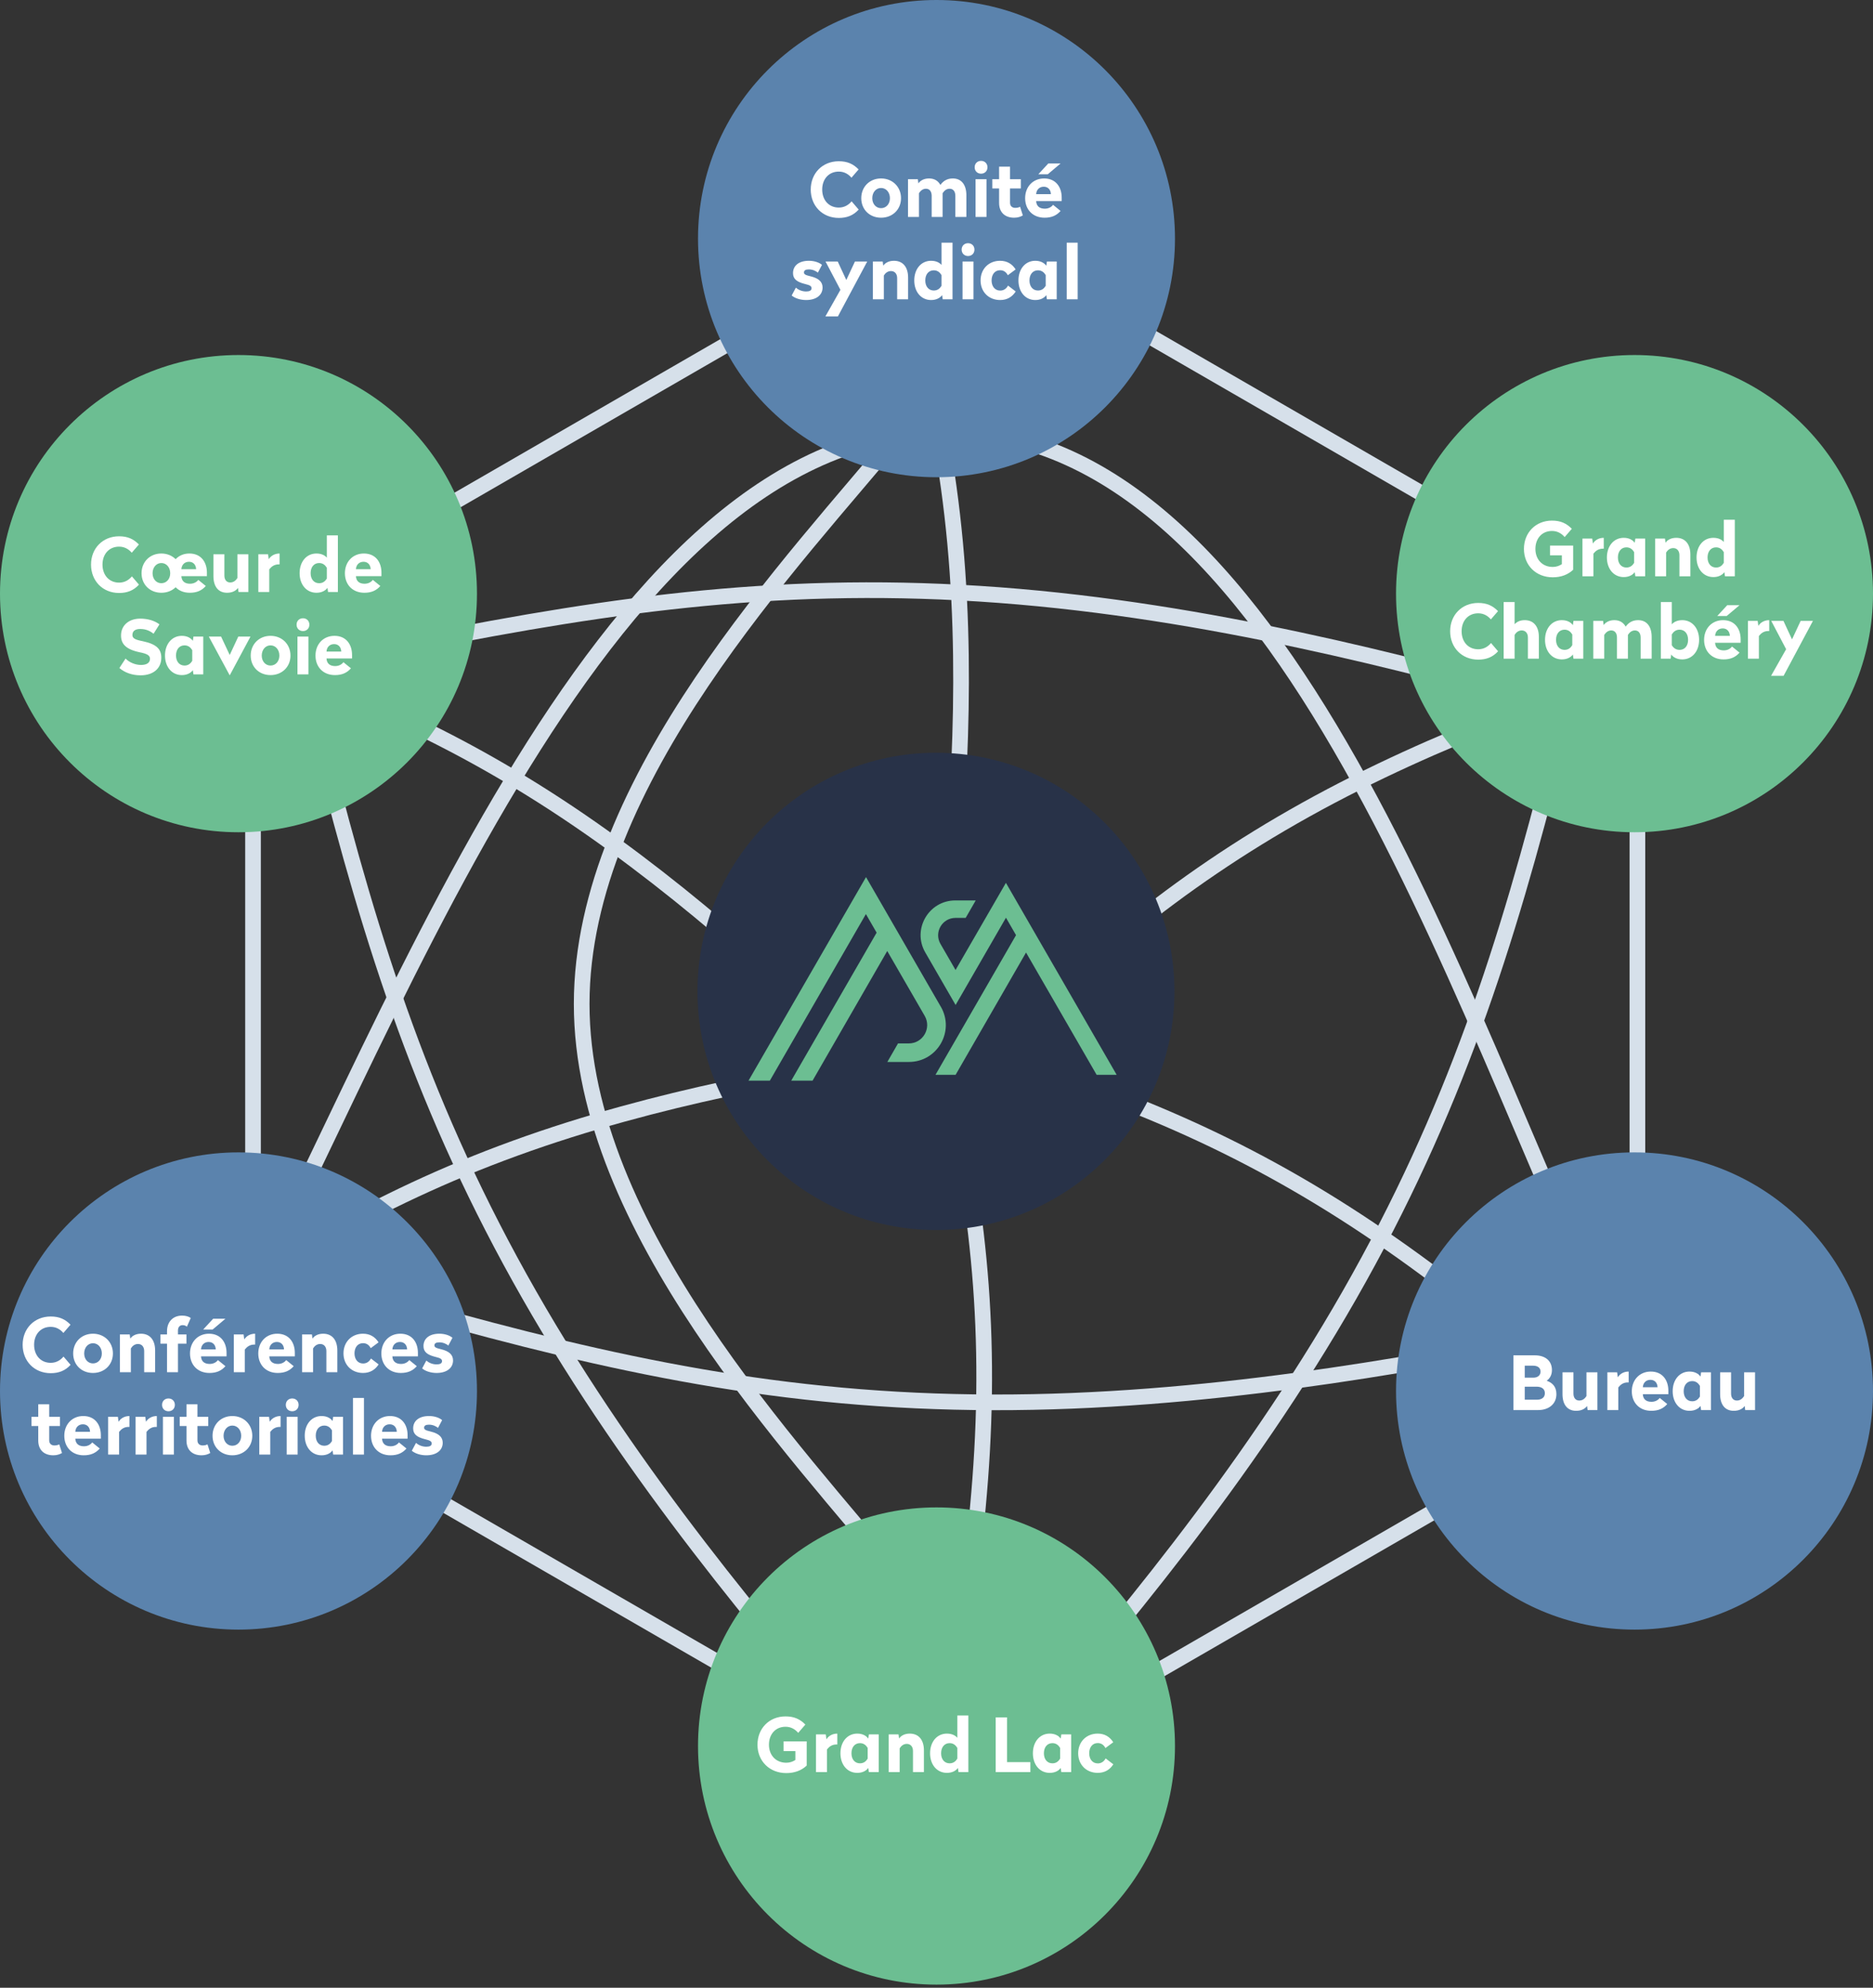 <?xml version="1.0" encoding="UTF-8"?> <svg xmlns="http://www.w3.org/2000/svg" width="478" height="507" viewBox="0 0 478 507" fill="none"><rect x="0" y="0" width="478" height="507" fill="#333333" stroke="none"/><path d="M230.093 109.851C202.878 143.004 148.447 198.919 148.447 256.071C148.447 313.224 202.878 369.634 230.093 403.034" stroke="#D6E0EA" stroke-width="4"></path><path d="M54.183 348.851C98.222 269.184 151.416 109.851 241.227 109.851C331.037 109.851 375.819 269.184 415.652 348.851" stroke="#D6E0EA" stroke-width="4"></path><path d="M82.388 191.497C95.006 241.227 108.366 283.534 135.087 330.295C161.807 377.056 195.95 417.137 218.96 443.857" stroke="#D6E0EA" stroke-width="4"></path><path d="M397.096 191.497C384.478 241.227 371.118 283.534 344.398 330.295C317.677 377.056 283.534 417.137 260.525 443.857" stroke="#D6E0EA" stroke-width="4"></path><path d="M107.033 163.853C157.359 153.874 201.302 147.755 255.008 151.785C308.714 155.816 359.578 169.42 393.593 178.712" stroke="#D6E0EA" stroke-width="4"></path><path d="M106.886 334.28C156.296 348.098 199.639 357.576 253.495 357.686C307.352 357.796 359.111 348.142 393.741 341.492" stroke="#D6E0EA" stroke-width="4"></path><path d="M417.879 355.531V157.658L241.227 55.668L64.575 157.658V355.531L241.227 457.521L417.879 355.531Z" stroke="#D6E0EA" stroke-width="4"></path><path d="M249.123 272.341C275.413 246.423 299.395 225.351 333.262 206.512C367.129 187.674 403.077 175.713 427.195 167.831" stroke="#D6E0EA" stroke-width="4"></path><path d="M241.725 265.765C277.14 276.191 307.198 286.948 340.094 307.434C372.991 327.919 400.882 353.56 419.47 370.831" stroke="#D6E0EA" stroke-width="4"></path><path d="M236.004 250C245.371 285.71 251.687 317.003 251.139 355.753C250.592 394.502 243.045 431.629 237.857 456.467" stroke="#D6E0EA" stroke-width="4"></path><path d="M38 344.498C68.068 323.078 95.09 306.077 131.516 292.849C167.942 279.621 205.332 273.514 230.395 269.558" stroke="#D6E0EA" stroke-width="4"></path><path d="M40.84 160.633C76.152 171.403 106.104 182.452 138.8 203.256C171.496 224.06 199.137 249.971 217.555 267.422" stroke="#D6E0EA" stroke-width="4"></path><path d="M217.459 35C230.571 69.511 240.179 99.956 243.756 138.543C247.333 177.131 243.777 214.85 241.261 240.099" stroke="#D6E0EA" stroke-width="4"></path><circle cx="239" cy="60.863" r="60.863" fill="#5B83AD"></circle><circle cx="239" cy="445.342" r="60.863" fill="#6CBE92"></circle><circle cx="417.137" cy="151.416" r="60.863" fill="#6CBE92"></circle><circle cx="417.137" cy="354.789" r="60.863" fill="#5B83AD"></circle><circle cx="60.863" cy="151.416" r="60.863" fill="#6CBE92"></circle><circle cx="60.863" cy="354.789" r="60.863" fill="#5B83AD"></circle><path d="M214.067 41.127C216.271 41.127 217.772 41.83 219.121 43.217L217.297 45.325C216.556 44.452 215.492 43.767 214.067 43.767C211.502 43.767 209.83 45.687 209.83 48.346C209.83 51.007 211.502 52.944 214.067 52.944C215.511 52.944 216.594 52.242 217.335 51.349L219.14 53.458C217.753 54.977 216.1 55.586 214.067 55.586C209.868 55.586 206.904 52.489 206.904 48.346C206.904 44.224 209.868 41.127 214.067 41.127ZM224.852 45.516C227.778 45.516 229.944 47.663 229.944 50.55C229.944 53.438 227.778 55.529 224.852 55.529C221.926 55.529 219.798 53.438 219.798 50.55C219.798 47.663 221.926 45.516 224.852 45.516ZM224.852 47.947C223.56 47.947 222.61 49.069 222.61 50.55C222.61 52.014 223.56 53.096 224.852 53.096C226.163 53.096 227.113 52.014 227.113 50.55C227.113 49.069 226.163 47.947 224.852 47.947ZM237.105 45.516C238.454 45.516 239.423 46.123 239.993 47.169C240.696 46.2 241.665 45.516 243.166 45.516C245.408 45.516 246.624 47.188 246.624 49.791V55.339H243.812V49.943C243.812 48.879 243.299 48.138 242.349 48.138C241.513 48.138 240.962 48.669 240.563 49.278V55.339H237.77V49.943C237.77 48.879 237.257 48.138 236.307 48.138C235.471 48.138 234.92 48.688 234.521 49.278V55.339H231.728V45.706H234.236L234.369 46.77C234.863 46.086 235.756 45.516 237.105 45.516ZM251.759 45.706V55.339H248.966V45.706H251.759ZM250.372 41.032C251.322 41.032 252.006 41.715 252.006 42.666C252.006 43.615 251.322 44.3 250.372 44.3C249.422 44.3 248.738 43.615 248.738 42.666C248.738 41.715 249.422 41.032 250.372 41.032ZM257.767 42.514V45.706H260.522V48.062H257.767V51.709C257.767 52.545 258.299 53.02 259.097 53.02C259.667 53.02 260.066 52.888 260.332 52.736L261.035 54.94C260.522 55.243 259.819 55.529 258.831 55.529C256.475 55.529 254.974 54.179 254.974 51.748V48.062H253.245V45.706H254.974V42.514H257.767ZM266.466 45.516C269.487 45.516 270.95 47.758 270.95 50.398V51.291H264.433C264.49 52.526 265.25 53.23 266.637 53.23C267.587 53.23 268.328 52.812 268.746 52.242L270.665 53.8C269.658 54.959 268.385 55.529 266.58 55.529C263.559 55.529 261.621 53.438 261.621 50.55C261.621 47.663 263.597 45.516 266.466 45.516ZM266.371 47.624C265.231 47.624 264.49 48.422 264.433 49.525H268.195C268.157 48.441 267.511 47.624 266.371 47.624ZM270.665 41.697L267.397 44.452H264.984L267.53 41.697H270.665ZM206.43 66.516C207.76 66.516 209.033 66.915 209.774 67.561L208.729 69.537C208.178 69.1 207.399 68.719 206.43 68.719C205.613 68.719 205.176 68.966 205.176 69.48C205.176 69.974 205.537 70.163 206.905 70.487C208.938 70.981 209.926 71.892 209.926 73.337C209.926 75.255 208.33 76.528 205.727 76.528C204.264 76.528 202.858 76.073 202.041 75.37L203.105 73.374C203.751 73.925 204.663 74.344 205.746 74.344C206.601 74.344 207.114 74.078 207.114 73.526C207.114 73.013 206.772 72.748 205.48 72.444C203.371 71.93 202.383 71.171 202.383 69.669C202.383 67.751 203.884 66.516 206.43 66.516ZM221.32 66.706L213.834 80.709H210.642L214.48 73.925L210.68 66.706H213.796L215.981 71.418L218.185 66.706H221.32ZM228.143 66.516C230.48 66.516 231.753 68.188 231.753 70.79V76.338H228.96V70.942C228.96 69.879 228.371 69.138 227.383 69.138C226.509 69.138 225.92 69.689 225.559 70.278V76.338H222.766V66.706H225.274L225.407 67.769C225.882 67.067 226.813 66.516 228.143 66.516ZM243.091 61.898V76.338H240.583L240.431 75.275C239.937 75.959 239.006 76.528 237.619 76.528C235.054 76.528 233.325 74.419 233.325 71.531C233.325 68.644 235.054 66.516 237.619 66.516C238.987 66.516 239.823 67.047 240.279 67.579V61.898H243.091ZM238.303 68.948C237.03 68.948 236.137 69.936 236.137 71.531C236.137 73.109 237.03 74.097 238.303 74.097C239.272 74.097 239.861 73.584 240.279 72.9V70.163C239.861 69.48 239.272 68.948 238.303 68.948ZM248.437 66.706V76.338H245.644V66.706H248.437ZM247.05 62.032C248 62.032 248.684 62.715 248.684 63.666C248.684 64.615 248 65.299 247.05 65.299C246.1 65.299 245.416 64.615 245.416 63.666C245.416 62.715 246.1 62.032 247.05 62.032ZM255.225 66.516C257.011 66.516 258.322 67.332 259.196 68.719L257.201 70.201C256.821 69.46 256.194 68.928 255.244 68.928C253.819 68.928 253.059 70.088 253.059 71.531C253.059 72.957 253.838 74.115 255.263 74.115C256.194 74.115 256.859 73.584 257.258 72.843L259.215 74.344C258.341 75.712 257.03 76.528 255.244 76.528C252.299 76.528 250.247 74.419 250.247 71.531C250.247 68.644 252.299 66.516 255.225 66.516ZM264.208 66.516C265.595 66.516 266.526 67.085 267.02 67.788L267.172 66.706H269.68V76.338H267.172L267.02 75.275C266.526 75.959 265.595 76.528 264.208 76.528C261.643 76.528 259.914 74.419 259.914 71.531C259.914 68.644 261.643 66.516 264.208 66.516ZM264.892 68.948C263.619 68.948 262.726 69.936 262.726 71.531C262.726 73.109 263.619 74.097 264.892 74.097C265.861 74.097 266.45 73.584 266.868 72.9V70.163C266.45 69.48 265.861 68.948 264.892 68.948ZM275.026 61.898V76.338H272.233V61.898H275.026Z" fill="white"></path><path d="M396.081 132.788C398.285 132.788 399.786 133.491 401.135 134.878L399.311 136.987C398.57 136.113 397.506 135.429 396.081 135.429C393.516 135.429 391.844 137.348 391.844 140.008C391.844 142.668 393.592 144.606 396.271 144.606C397.183 144.606 397.943 144.321 398.589 143.903V141.642H395.568V139.153H401.477V145.328C400.128 146.601 398.361 147.247 396.271 147.247C391.958 147.247 388.918 144.15 388.918 140.008C388.918 135.885 391.882 132.788 396.081 132.788ZM409.287 137.177V139.951H409.059C407.919 139.951 407.197 140.521 406.646 141.224V147H403.853V137.367H406.342L406.513 138.64C406.988 137.861 407.938 137.177 409.287 137.177ZM414.382 137.177C415.769 137.177 416.7 137.747 417.194 138.45L417.346 137.367H419.854V147H417.346L417.194 145.936C416.7 146.62 415.769 147.19 414.382 147.19C411.817 147.19 410.088 145.081 410.088 142.193C410.088 139.305 411.817 137.177 414.382 137.177ZM415.066 139.609C413.793 139.609 412.9 140.597 412.9 142.193C412.9 143.77 413.793 144.758 415.066 144.758C416.035 144.758 416.624 144.245 417.042 143.561V140.825C416.624 140.141 416.035 139.609 415.066 139.609ZM427.784 137.177C430.121 137.177 431.394 138.849 431.394 141.452V147H428.601V141.604C428.601 140.54 428.012 139.799 427.024 139.799C426.15 139.799 425.561 140.35 425.2 140.939V147H422.407V137.367H424.915L425.048 138.431C425.523 137.728 426.454 137.177 427.784 137.177ZM442.732 132.56V147H440.224L440.072 145.936C439.578 146.62 438.647 147.19 437.26 147.19C434.695 147.19 432.966 145.081 432.966 142.193C432.966 139.305 434.695 137.177 437.26 137.177C438.628 137.177 439.464 137.709 439.92 138.241V132.56H442.732ZM437.944 139.609C436.671 139.609 435.778 140.597 435.778 142.193C435.778 143.77 436.671 144.758 437.944 144.758C438.913 144.758 439.502 144.245 439.92 143.561V140.825C439.502 140.141 438.913 139.609 437.944 139.609ZM377.248 153.788C379.452 153.788 380.953 154.491 382.302 155.878L380.478 157.987C379.737 157.113 378.673 156.429 377.248 156.429C374.683 156.429 373.011 158.348 373.011 161.008C373.011 163.668 374.683 165.606 377.248 165.606C378.692 165.606 379.775 164.903 380.516 164.01L382.321 166.119C380.934 167.639 379.281 168.247 377.248 168.247C373.049 168.247 370.085 165.15 370.085 161.008C370.085 156.885 373.049 153.788 377.248 153.788ZM386.532 153.56V159.222C387.102 158.614 387.9 158.177 389.116 158.177C391.453 158.177 392.726 159.849 392.726 162.452V168H389.933V162.604C389.933 161.54 389.344 160.799 388.356 160.799C387.482 160.799 386.893 161.35 386.532 161.939V168H383.739V153.56H386.532ZM398.592 158.177C399.979 158.177 400.91 158.747 401.404 159.45L401.556 158.367H404.064V168H401.556L401.404 166.936C400.91 167.62 399.979 168.19 398.592 168.19C396.027 168.19 394.298 166.081 394.298 163.193C394.298 160.305 396.027 158.177 398.592 158.177ZM399.276 160.609C398.003 160.609 397.11 161.597 397.11 163.193C397.11 164.77 398.003 165.758 399.276 165.758C400.245 165.758 400.834 165.245 401.252 164.561V161.825C400.834 161.141 400.245 160.609 399.276 160.609ZM411.994 158.177C413.343 158.177 414.312 158.785 414.882 159.83C415.585 158.861 416.554 158.177 418.055 158.177C420.297 158.177 421.513 159.849 421.513 162.452V168H418.701V162.604C418.701 161.54 418.188 160.799 417.238 160.799C416.402 160.799 415.851 161.331 415.452 161.939V168H412.659V162.604C412.659 161.54 412.146 160.799 411.196 160.799C410.36 160.799 409.809 161.35 409.41 161.939V168H406.617V158.367H409.125L409.258 159.431C409.752 158.747 410.645 158.177 411.994 158.177ZM426.648 153.56V159.241C427.123 158.709 427.959 158.177 429.327 158.177C431.892 158.177 433.621 160.305 433.621 163.193C433.621 166.081 431.892 168.19 429.327 168.19C427.94 168.19 427.009 167.62 426.496 166.936L426.363 168H423.855V153.56H426.648ZM428.643 160.609C427.674 160.609 427.066 161.141 426.648 161.825V164.561C427.066 165.245 427.674 165.758 428.643 165.758C429.916 165.758 430.809 164.77 430.809 163.193C430.809 161.597 429.916 160.609 428.643 160.609ZM439.74 158.177C442.761 158.177 444.224 160.419 444.224 163.06V163.953H437.707C437.764 165.188 438.524 165.891 439.911 165.891C440.861 165.891 441.602 165.473 442.02 164.903L443.939 166.461C442.932 167.62 441.659 168.19 439.854 168.19C436.833 168.19 434.895 166.1 434.895 163.212C434.895 160.324 436.871 158.177 439.74 158.177ZM439.645 160.286C438.505 160.286 437.764 161.084 437.707 162.186H441.469C441.431 161.103 440.785 160.286 439.645 160.286ZM443.939 154.358L440.671 157.113H438.258L440.804 154.358H443.939ZM451.517 158.177V160.951H451.289C450.149 160.951 449.427 161.521 448.876 162.224V168H446.083V158.367H448.572L448.743 159.64C449.218 158.861 450.168 158.177 451.517 158.177ZM462.672 158.367L455.186 172.37H451.994L455.832 165.587L452.032 158.367H455.148L457.333 163.079L459.537 158.367H462.672Z" fill="white"></path><path d="M391.637 345.69C394.411 345.69 396.064 347.115 396.064 349.471C396.064 350.839 395.38 351.732 394.715 352.169C396.14 352.663 397.204 353.651 397.204 355.589C397.204 358.192 395.152 359.655 392.568 359.655H386.241V345.69H391.637ZM392.131 353.689H389.129V357.014H392.207C393.461 357.014 394.259 356.444 394.259 355.361C394.259 354.278 393.48 353.689 392.131 353.689ZM391.257 348.331H389.129V351.39H391.333C392.435 351.39 393.157 350.782 393.157 349.851C393.157 348.901 392.454 348.331 391.257 348.331ZM407.669 350.022V359.655H405.161L405.028 358.61C404.515 359.313 403.622 359.845 402.235 359.845C399.955 359.845 398.758 358.192 398.758 355.608V350.022H401.551V355.456C401.551 356.501 402.083 357.223 403.033 357.223C403.945 357.223 404.496 356.672 404.876 356.083V350.022H407.669ZM415.645 349.832V352.606H415.417C414.277 352.606 413.555 353.176 413.004 353.879V359.655H410.211V350.022H412.7L412.871 351.295C413.346 350.516 414.296 349.832 415.645 349.832ZM421.291 349.832C424.312 349.832 425.775 352.074 425.775 354.715V355.608H419.258C419.315 356.843 420.075 357.546 421.462 357.546C422.412 357.546 423.153 357.128 423.571 356.558L425.49 358.116C424.483 359.275 423.21 359.845 421.405 359.845C418.384 359.845 416.446 357.755 416.446 354.867C416.446 351.979 418.422 349.832 421.291 349.832ZM421.196 351.941C420.056 351.941 419.315 352.739 419.258 353.841H423.02C422.982 352.758 422.336 351.941 421.196 351.941ZM431.168 349.832C432.555 349.832 433.486 350.402 433.98 351.105L434.132 350.022H436.64V359.655H434.132L433.98 358.591C433.486 359.275 432.555 359.845 431.168 359.845C428.603 359.845 426.874 357.736 426.874 354.848C426.874 351.96 428.603 349.832 431.168 349.832ZM431.852 352.264C430.579 352.264 429.686 353.252 429.686 354.848C429.686 356.425 430.579 357.413 431.852 357.413C432.821 357.413 433.41 356.9 433.828 356.216V353.48C433.41 352.796 432.821 352.264 431.852 352.264ZM447.895 350.022V359.655H445.387L445.254 358.61C444.741 359.313 443.848 359.845 442.461 359.845C440.181 359.845 438.984 358.192 438.984 355.608V350.022H441.777V355.456C441.777 356.501 442.309 357.223 443.259 357.223C444.171 357.223 444.722 356.672 445.102 356.083V350.022H447.895Z" fill="white"></path><path d="M200.477 437.788C202.681 437.788 204.182 438.491 205.531 439.878L203.707 441.987C202.966 441.113 201.902 440.429 200.477 440.429C197.912 440.429 196.24 442.348 196.24 445.008C196.24 447.668 197.988 449.606 200.667 449.606C201.579 449.606 202.339 449.321 202.985 448.903V446.642H199.964V444.153H205.873V450.328C204.524 451.601 202.757 452.247 200.667 452.247C196.354 452.247 193.314 449.15 193.314 445.008C193.314 440.885 196.278 437.788 200.477 437.788ZM213.683 442.177V444.951H213.455C212.315 444.951 211.593 445.521 211.042 446.224V452H208.249V442.367H210.738L210.909 443.64C211.384 442.861 212.334 442.177 213.683 442.177ZM218.778 442.177C220.165 442.177 221.096 442.747 221.59 443.45L221.742 442.367H224.25V452H221.742L221.59 450.936C221.096 451.62 220.165 452.19 218.778 452.19C216.213 452.19 214.484 450.081 214.484 447.193C214.484 444.305 216.213 442.177 218.778 442.177ZM219.462 444.609C218.189 444.609 217.296 445.597 217.296 447.193C217.296 448.77 218.189 449.758 219.462 449.758C220.431 449.758 221.02 449.245 221.438 448.561V445.825C221.02 445.141 220.431 444.609 219.462 444.609ZM232.18 442.177C234.517 442.177 235.79 443.849 235.79 446.452V452H232.997V446.604C232.997 445.54 232.408 444.799 231.42 444.799C230.546 444.799 229.957 445.35 229.596 445.939V452H226.803V442.367H229.311L229.444 443.431C229.919 442.728 230.85 442.177 232.18 442.177ZM247.128 437.56V452H244.62L244.468 450.936C243.974 451.62 243.043 452.19 241.656 452.19C239.091 452.19 237.362 450.081 237.362 447.193C237.362 444.305 239.091 442.177 241.656 442.177C243.024 442.177 243.86 442.709 244.316 443.241V437.56H247.128ZM242.34 444.609C241.067 444.609 240.174 445.597 240.174 447.193C240.174 448.77 241.067 449.758 242.34 449.758C243.309 449.758 243.898 449.245 244.316 448.561V445.825C243.898 445.141 243.309 444.609 242.34 444.609ZM257.007 438.035V449.454H262.954V452H254.1V438.035H257.007ZM267.892 442.177C269.279 442.177 270.21 442.747 270.704 443.45L270.856 442.367H273.364V452H270.856L270.704 450.936C270.21 451.62 269.279 452.19 267.892 452.19C265.327 452.19 263.598 450.081 263.598 447.193C263.598 444.305 265.327 442.177 267.892 442.177ZM268.576 444.609C267.303 444.609 266.41 445.597 266.41 447.193C266.41 448.77 267.303 449.758 268.576 449.758C269.545 449.758 270.134 449.245 270.552 448.561V445.825C270.134 445.141 269.545 444.609 268.576 444.609ZM280.136 442.177C281.922 442.177 283.233 442.994 284.107 444.381L282.112 445.863C281.732 445.122 281.105 444.59 280.155 444.59C278.73 444.59 277.97 445.749 277.97 447.193C277.97 448.618 278.749 449.777 280.174 449.777C281.105 449.777 281.77 449.245 282.169 448.504L284.126 450.005C283.252 451.373 281.941 452.19 280.155 452.19C277.21 452.19 275.158 450.081 275.158 447.193C275.158 444.305 277.21 442.177 280.136 442.177Z" fill="white"></path><path d="M12.941 335.788C15.145 335.788 16.646 336.491 17.995 337.878L16.171 339.987C15.43 339.113 14.366 338.429 12.941 338.429C10.376 338.429 8.704 340.348 8.704 343.008C8.704 345.668 10.376 347.606 12.941 347.606C14.385 347.606 15.468 346.903 16.209 346.01L18.014 348.119C16.627 349.639 14.974 350.247 12.941 350.247C8.742 350.247 5.778 347.15 5.778 343.008C5.778 338.885 8.742 335.788 12.941 335.788ZM23.726 340.177C26.652 340.177 28.818 342.324 28.818 345.212C28.818 348.1 26.652 350.19 23.726 350.19C20.8 350.19 18.672 348.1 18.672 345.212C18.672 342.324 20.8 340.177 23.726 340.177ZM23.726 342.609C22.434 342.609 21.484 343.73 21.484 345.212C21.484 346.675 22.434 347.758 23.726 347.758C25.037 347.758 25.987 346.675 25.987 345.212C25.987 343.73 25.037 342.609 23.726 342.609ZM35.979 340.177C38.316 340.177 39.589 341.849 39.589 344.452V350H36.796V344.604C36.796 343.54 36.207 342.799 35.219 342.799C34.345 342.799 33.756 343.35 33.395 343.939V350H30.602V340.367H33.11L33.243 341.431C33.718 340.728 34.649 340.177 35.979 340.177ZM46.461 335.56C47.392 335.56 48.152 335.788 48.684 336.168L47.696 338.391C47.468 338.163 47.069 337.992 46.613 337.992C45.853 337.992 45.416 338.524 45.416 339.379V340.367H47.582V342.723H45.416V350H42.623V342.723H40.951V340.367H42.623V339.531C42.623 337.213 44.086 335.56 46.461 335.56ZM53.334 340.177C56.355 340.177 57.818 342.419 57.818 345.06V345.953H51.301C51.358 347.188 52.118 347.891 53.505 347.891C54.455 347.891 55.196 347.473 55.614 346.903L57.533 348.461C56.526 349.62 55.253 350.19 53.448 350.19C50.427 350.19 48.489 348.1 48.489 345.212C48.489 342.324 50.465 340.177 53.334 340.177ZM53.239 342.286C52.099 342.286 51.358 343.084 51.301 344.186H55.063C55.025 343.103 54.379 342.286 53.239 342.286ZM57.533 336.358L54.265 339.113H51.852L54.398 336.358H57.533ZM65.111 340.177V342.951H64.883C63.743 342.951 63.021 343.521 62.47 344.224V350H59.677V340.367H62.166L62.337 341.64C62.812 340.861 63.762 340.177 65.111 340.177ZM70.757 340.177C73.778 340.177 75.241 342.419 75.241 345.06V345.953H68.724C68.781 347.188 69.541 347.891 70.928 347.891C71.878 347.891 72.619 347.473 73.037 346.903L74.956 348.461C73.949 349.62 72.676 350.19 70.871 350.19C67.85 350.19 65.912 348.1 65.912 345.212C65.912 342.324 67.888 340.177 70.757 340.177ZM70.662 342.286C69.522 342.286 68.781 343.084 68.724 344.186H72.486C72.448 343.103 71.802 342.286 70.662 342.286ZM82.477 340.177C84.814 340.177 86.087 341.849 86.087 344.452V350H83.294V344.604C83.294 343.54 82.705 342.799 81.717 342.799C80.843 342.799 80.254 343.35 79.893 343.939V350H77.1V340.367H79.608L79.741 341.431C80.216 340.728 81.147 340.177 82.477 340.177ZM92.636 340.177C94.422 340.177 95.733 340.994 96.607 342.381L94.612 343.863C94.232 343.122 93.605 342.59 92.655 342.59C91.23 342.59 90.47 343.749 90.47 345.193C90.47 346.618 91.249 347.777 92.674 347.777C93.605 347.777 94.27 347.245 94.669 346.504L96.626 348.005C95.752 349.373 94.441 350.19 92.655 350.19C89.71 350.19 87.658 348.081 87.658 345.193C87.658 342.305 89.71 340.177 92.636 340.177ZM102.17 340.177C105.191 340.177 106.654 342.419 106.654 345.06V345.953H100.137C100.194 347.188 100.954 347.891 102.341 347.891C103.291 347.891 104.032 347.473 104.45 346.903L106.369 348.461C105.362 349.62 104.089 350.19 102.284 350.19C99.263 350.19 97.325 348.1 97.325 345.212C97.325 342.324 99.301 340.177 102.17 340.177ZM102.075 342.286C100.935 342.286 100.194 343.084 100.137 344.186H103.899C103.861 343.103 103.215 342.286 102.075 342.286ZM112.123 340.177C113.453 340.177 114.726 340.576 115.467 341.222L114.422 343.198C113.871 342.761 113.092 342.381 112.123 342.381C111.306 342.381 110.869 342.628 110.869 343.141C110.869 343.635 111.23 343.825 112.598 344.148C114.631 344.642 115.619 345.554 115.619 346.998C115.619 348.917 114.023 350.19 111.42 350.19C109.957 350.19 108.551 349.734 107.734 349.031L108.798 347.036C109.444 347.587 110.356 348.005 111.439 348.005C112.294 348.005 112.807 347.739 112.807 347.188C112.807 346.675 112.465 346.409 111.173 346.105C109.064 345.592 108.076 344.832 108.076 343.331C108.076 341.412 109.577 340.177 112.123 340.177ZM12.555 358.175V361.367H15.309V363.723H12.555V367.371C12.555 368.207 13.086 368.682 13.884 368.682C14.454 368.682 14.854 368.549 15.12 368.397L15.822 370.601C15.309 370.905 14.607 371.19 13.618 371.19C11.262 371.19 9.762 369.841 9.762 367.409V363.723H8.033V361.367H9.762V358.175H12.555ZM21.253 361.177C24.274 361.177 25.737 363.419 25.737 366.06V366.953H19.22C19.277 368.188 20.037 368.891 21.424 368.891C22.374 368.891 23.115 368.473 23.533 367.903L25.452 369.461C24.445 370.62 23.172 371.19 21.367 371.19C18.346 371.19 16.408 369.1 16.408 366.212C16.408 363.324 18.384 361.177 21.253 361.177ZM21.158 363.286C20.018 363.286 19.277 364.084 19.22 365.186H22.982C22.944 364.103 22.298 363.286 21.158 363.286ZM33.03 361.177V363.951H32.802C31.662 363.951 30.94 364.521 30.389 365.224V371H27.596V361.367H30.085L30.256 362.64C30.731 361.861 31.681 361.177 33.03 361.177ZM40.025 361.177V363.951H39.797C38.657 363.951 37.935 364.521 37.384 365.224V371H34.591V361.367H37.08L37.251 362.64C37.726 361.861 38.676 361.177 40.025 361.177ZM44.379 361.367V371H41.586V361.367H44.379ZM42.992 356.693C43.942 356.693 44.626 357.377 44.626 358.327C44.626 359.277 43.942 359.961 42.992 359.961C42.042 359.961 41.358 359.277 41.358 358.327C41.358 357.377 42.042 356.693 42.992 356.693ZM50.388 358.175V361.367H53.142V363.723H50.388V367.371C50.388 368.207 50.919 368.682 51.718 368.682C52.288 368.682 52.687 368.549 52.953 368.397L53.656 370.601C53.142 370.905 52.44 371.19 51.452 371.19C49.096 371.19 47.594 369.841 47.594 367.409V363.723H45.865V361.367H47.594V358.175H50.388ZM59.295 361.177C62.221 361.177 64.387 363.324 64.387 366.212C64.387 369.1 62.221 371.19 59.295 371.19C56.369 371.19 54.241 369.1 54.241 366.212C54.241 363.324 56.369 361.177 59.295 361.177ZM59.295 363.609C58.003 363.609 57.053 364.73 57.053 366.212C57.053 367.675 58.003 368.758 59.295 368.758C60.606 368.758 61.556 367.675 61.556 366.212C61.556 364.73 60.606 363.609 59.295 363.609ZM71.605 361.177V363.951H71.377C70.237 363.951 69.515 364.521 68.964 365.224V371H66.171V361.367H68.66L68.831 362.64C69.306 361.861 70.256 361.177 71.605 361.177ZM75.959 361.367V371H73.166V361.367H75.959ZM74.572 356.693C75.522 356.693 76.206 357.377 76.206 358.327C76.206 359.277 75.522 359.961 74.572 359.961C73.622 359.961 72.938 359.277 72.938 358.327C72.938 357.377 73.622 356.693 74.572 356.693ZM82.063 361.177C83.45 361.177 84.381 361.747 84.875 362.45L85.027 361.367H87.535V371H85.027L84.875 369.936C84.381 370.62 83.45 371.19 82.063 371.19C79.498 371.19 77.769 369.081 77.769 366.193C77.769 363.305 79.498 361.177 82.063 361.177ZM82.747 363.609C81.474 363.609 80.581 364.597 80.581 366.193C80.581 367.77 81.474 368.758 82.747 368.758C83.716 368.758 84.305 368.245 84.723 367.561V364.825C84.305 364.141 83.716 363.609 82.747 363.609ZM92.881 356.56V371H90.088V356.56H92.881ZM99.535 361.177C102.556 361.177 104.019 363.419 104.019 366.06V366.953H97.502C97.559 368.188 98.32 368.891 99.707 368.891C100.656 368.891 101.397 368.473 101.815 367.903L103.734 369.461C102.727 370.62 101.454 371.19 99.65 371.19C96.629 371.19 94.691 369.1 94.691 366.212C94.691 363.324 96.666 361.177 99.535 361.177ZM99.441 363.286C98.3 363.286 97.559 364.084 97.502 365.186H101.264C101.226 364.103 100.58 363.286 99.441 363.286ZM109.488 361.177C110.818 361.177 112.091 361.576 112.832 362.222L111.787 364.198C111.236 363.761 110.457 363.381 109.488 363.381C108.671 363.381 108.234 363.628 108.234 364.141C108.234 364.635 108.595 364.825 109.963 365.148C111.996 365.642 112.984 366.554 112.984 367.998C112.984 369.917 111.388 371.19 108.785 371.19C107.322 371.19 105.916 370.734 105.099 370.031L106.163 368.036C106.809 368.587 107.721 369.005 108.804 369.005C109.659 369.005 110.172 368.739 110.172 368.188C110.172 367.675 109.83 367.409 108.538 367.105C106.429 366.592 105.441 365.832 105.441 364.331C105.441 362.412 106.942 361.177 109.488 361.177Z" fill="white"></path><path d="M30.393 136.788C32.597 136.788 34.098 137.491 35.447 138.878L33.623 140.987C32.882 140.113 31.818 139.429 30.393 139.429C27.828 139.429 26.156 141.348 26.156 144.008C26.156 146.668 27.828 148.606 30.393 148.606C31.837 148.606 32.92 147.903 33.661 147.01L35.466 149.119C34.079 150.639 32.426 151.247 30.393 151.247C26.194 151.247 23.23 148.15 23.23 144.008C23.23 139.885 26.194 136.788 30.393 136.788ZM48.322 141.177C51.343 141.177 52.806 143.419 52.806 146.06V146.953H46.289C46.346 148.188 47.106 148.891 48.493 148.891C49.443 148.891 50.184 148.473 50.602 147.903L52.521 149.461C51.514 150.62 50.241 151.19 48.436 151.19C46.916 151.19 45.681 150.677 44.826 149.784C43.914 150.677 42.641 151.19 41.178 151.19C38.252 151.19 36.124 149.1 36.124 146.212C36.124 143.324 38.252 141.177 41.178 141.177C42.641 141.177 43.914 141.728 44.826 142.621C45.681 141.728 46.878 141.177 48.322 141.177ZM41.178 143.609C39.886 143.609 38.936 144.73 38.936 146.212C38.936 147.675 39.886 148.758 41.178 148.758C42.489 148.758 43.439 147.675 43.439 146.212C43.439 144.73 42.489 143.609 41.178 143.609ZM48.227 143.286C47.087 143.286 46.346 144.084 46.289 145.186H50.051C50.013 144.103 49.367 143.286 48.227 143.286ZM63.38 141.367V151H60.872L60.739 149.955C60.226 150.658 59.333 151.19 57.946 151.19C55.666 151.19 54.469 149.537 54.469 146.953V141.367H57.262V146.801C57.262 147.846 57.794 148.568 58.744 148.568C59.656 148.568 60.207 148.017 60.587 147.428V141.367H63.38ZM71.356 141.177V143.951H71.128C69.988 143.951 69.266 144.521 68.715 145.224V151H65.922V141.367H68.411L68.582 142.64C69.057 141.861 70.007 141.177 71.356 141.177ZM86.228 136.56V151H83.72L83.568 149.936C83.074 150.62 82.143 151.19 80.756 151.19C78.191 151.19 76.462 149.081 76.462 146.193C76.462 143.305 78.191 141.177 80.756 141.177C82.124 141.177 82.96 141.709 83.416 142.241V136.56H86.228ZM81.44 143.609C80.167 143.609 79.274 144.597 79.274 146.193C79.274 147.77 80.167 148.758 81.44 148.758C82.409 148.758 82.998 148.245 83.416 147.561V144.825C82.998 144.141 82.409 143.609 81.44 143.609ZM92.867 141.177C95.888 141.177 97.35 143.419 97.35 146.06V146.953H90.834C90.891 148.188 91.65 148.891 93.037 148.891C93.987 148.891 94.728 148.473 95.147 147.903L97.066 149.461C96.058 150.62 94.785 151.19 92.981 151.19C89.96 151.19 88.022 149.1 88.022 146.212C88.022 143.324 89.998 141.177 92.867 141.177ZM92.772 143.286C91.632 143.286 90.891 144.084 90.834 145.186H94.596C94.558 144.103 93.912 143.286 92.772 143.286ZM35.808 157.788C37.803 157.788 39.532 158.358 40.691 159.251L39.19 161.645C38.335 160.961 37.271 160.429 35.789 160.429C34.554 160.429 33.794 160.923 33.794 161.949C33.794 162.747 34.326 163.146 36.416 163.545C40.026 164.305 41.166 165.616 41.166 167.763C41.166 170.442 39.171 172.247 35.884 172.247C33.756 172.247 31.856 171.582 30.469 170.385L32.046 167.972C32.977 168.96 34.554 169.606 35.979 169.606C37.442 169.606 38.278 169.055 38.278 168.029C38.278 167.212 37.651 166.756 35.58 166.357C31.97 165.578 30.887 164.134 30.887 162.082C30.887 159.574 32.806 157.788 35.808 157.788ZM46.402 162.177C47.789 162.177 48.72 162.747 49.214 163.45L49.366 162.367H51.874V172H49.366L49.214 170.936C48.72 171.62 47.789 172.19 46.402 172.19C43.837 172.19 42.108 170.081 42.108 167.193C42.108 164.305 43.837 162.177 46.402 162.177ZM47.086 164.609C45.813 164.609 44.92 165.597 44.92 167.193C44.92 168.77 45.813 169.758 47.086 169.758C48.055 169.758 48.644 169.245 49.062 168.561V165.825C48.644 165.141 48.055 164.609 47.086 164.609ZM63.928 162.367L58.664 172.19H58.589L53.288 162.367H56.422L58.627 167.06L60.812 162.367H63.928ZM69.038 162.177C71.964 162.177 74.13 164.324 74.13 167.212C74.13 170.1 71.964 172.19 69.038 172.19C66.112 172.19 63.984 170.1 63.984 167.212C63.984 164.324 66.112 162.177 69.038 162.177ZM69.038 164.609C67.746 164.609 66.796 165.73 66.796 167.212C66.796 168.675 67.746 169.758 69.038 169.758C70.349 169.758 71.299 168.675 71.299 167.212C71.299 165.73 70.349 164.609 69.038 164.609ZM78.707 162.367V172H75.914V162.367H78.707ZM77.32 157.693C78.27 157.693 78.954 158.377 78.954 159.327C78.954 160.277 78.27 160.961 77.32 160.961C76.37 160.961 75.686 160.277 75.686 159.327C75.686 158.377 76.37 157.693 77.32 157.693ZM85.361 162.177C88.382 162.177 89.845 164.419 89.845 167.06V167.953H83.328C83.385 169.188 84.145 169.891 85.532 169.891C86.482 169.891 87.223 169.473 87.641 168.903L89.56 170.461C88.553 171.62 87.28 172.19 85.475 172.19C82.454 172.19 80.516 170.1 80.516 167.212C80.516 164.324 82.492 162.177 85.361 162.177ZM85.266 164.286C84.126 164.286 83.385 165.084 83.328 166.186H87.09C87.052 165.103 86.406 164.286 85.266 164.286Z" fill="white"></path><circle cx="238.863" cy="252.863" r="60.863" fill="#283248"></circle><path d="M240.108 256.792L221.012 223.713L191.03 275.628H196.473L220.984 233.146L223.72 237.883L201.931 275.628H207.375L226.427 242.564L235.989 259.11C237.789 262.235 235.543 266.138 231.928 266.138H229.178L226.456 270.861H231.971C239.201 270.861 243.723 263.042 240.108 256.777" fill="#6CBE92"></path><path d="M284.986 274.158L256.715 225.182L243.862 247.408L240.018 240.765C238.306 237.817 240.439 234.121 243.849 234.121H246.444L249.011 229.665H243.808C236.988 229.665 232.722 237.056 236.146 242.952L243.876 256.334L256.728 234.067L259.296 238.523L238.741 274.145H243.876L261.85 242.952L279.865 274.145H285L284.986 274.158Z" fill="#6CBE92"></path></svg> 